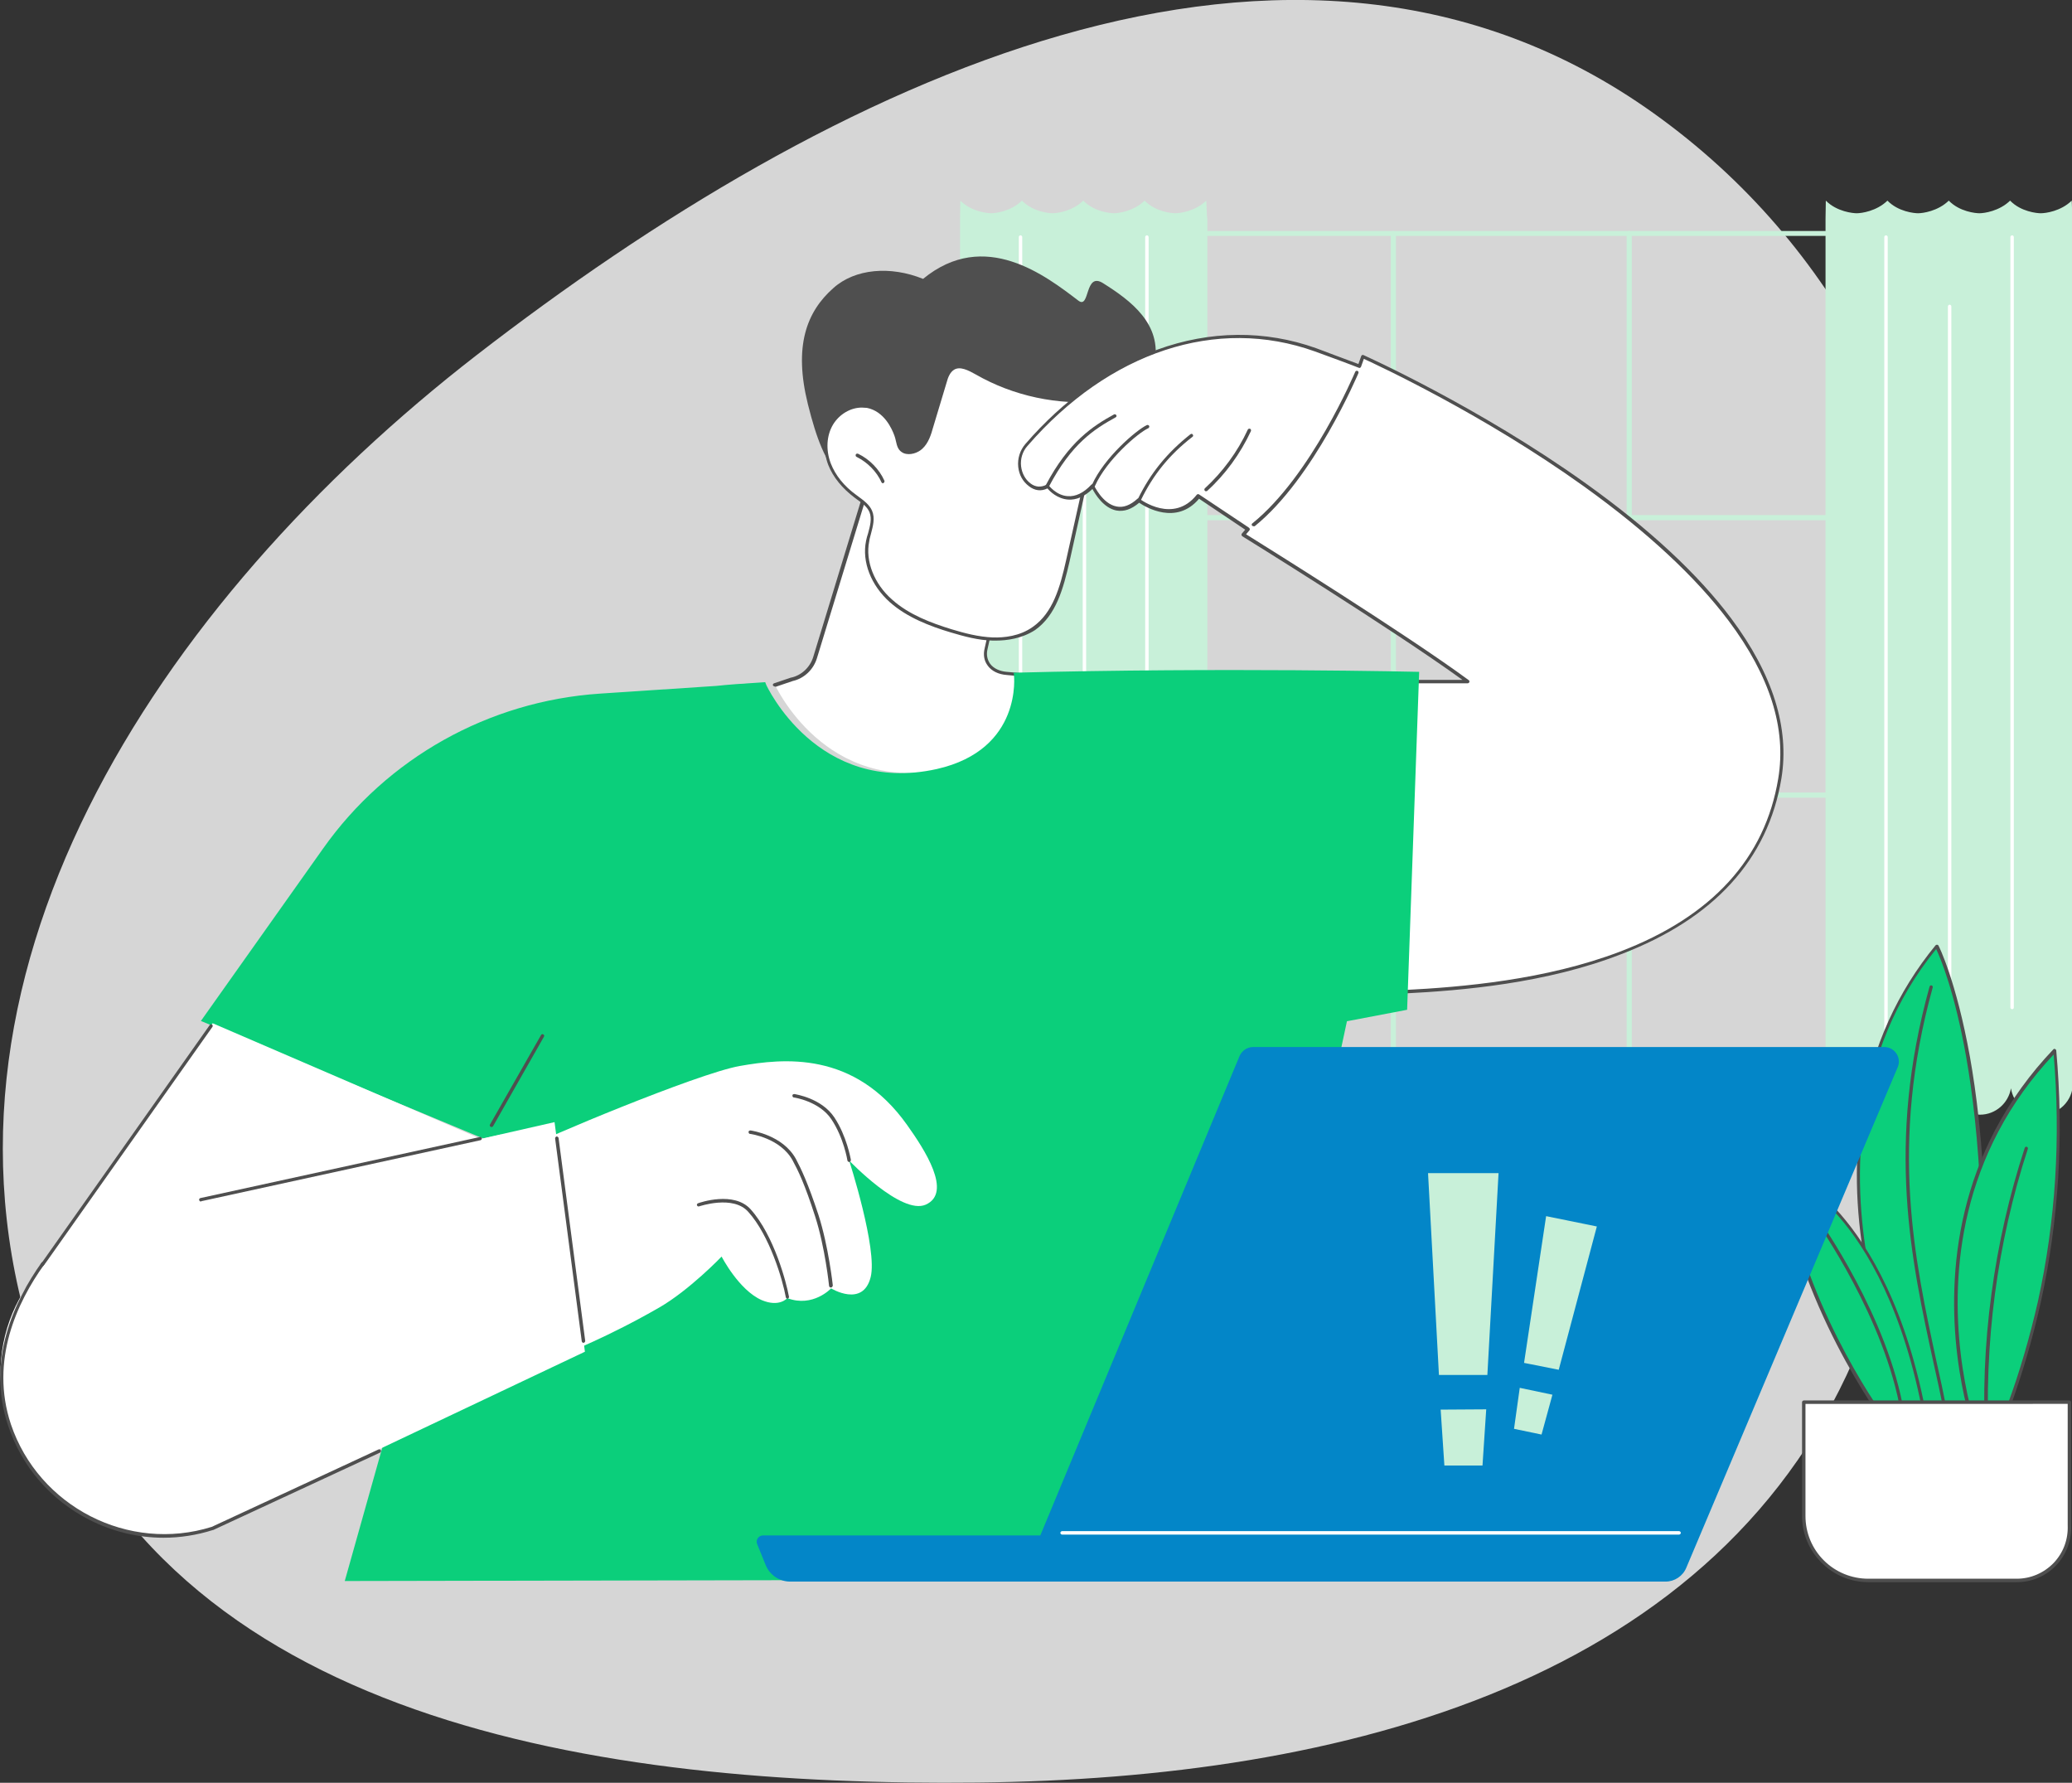 <?xml version="1.0" encoding="utf-8"?>
<!-- Generator: Adobe Illustrator 25.4.1, SVG Export Plug-In . SVG Version: 6.00 Build 0)  -->
<svg version="1.1" id="Layer_1" xmlns="http://www.w3.org/2000/svg" xmlns:xlink="http://www.w3.org/1999/xlink" x="0px" y="0px"
	 viewBox="0 0 723 622" style="enable-background:new 0 0 723 622;" xml:space="preserve">
<rect x="0" y="0" width="723" height="622" fill="#333333" stroke="none"/>
<style type="text/css">
	.st0{fill-rule:evenodd;clip-rule:evenodd;fill:#FFFFFF;fill-opacity:0.8;}
	.st1{clip-path:url(#SVGID_00000142890180776080093370000010489722722569971332_);}
	.st2{fill:#C8F0D9;}
	.st3{fill:#FFFFFF;}
	.st4{fill:#0BCF7B;}
	.st5{fill:#4F4F4F;}
	.st6{fill:#0386C8;}
</style>
<path class="st0" d="M341.3,621.9c126.4-1.3,259.9-34.7,307.8-153c60.1-148.6,57.5-336.8-72.1-429.4C450.8-50.7,289,29,166.3,123.9
	C55.3,209.9-33,342.1,13.8,475.4C58.1,601.2,209.4,623.3,341.3,621.9z"/>
<g>
	<defs>
		<rect id="SVGID_1_" y="70" width="723" height="482"/>
	</defs>
	<clipPath id="SVGID_00000176029644953586929770000010524596061726151581_">
		<use xlink:href="#SVGID_1_"  style="overflow:visible;"/>
	</clipPath>
	<g style="clip-path:url(#SVGID_00000176029644953586929770000010524596061726151581_);">
		<path class="st2" d="M645.9,374.6H411.3c-0.5,0-0.9-0.4-0.9-0.9V81.5c0-0.5,0.4-0.9,0.9-0.9h234.6c0.5,0,0.9,0.4,0.9,0.9v292.2
			C646.8,374.2,646.4,374.6,645.9,374.6z M412.1,372.8H645V82.3H412.1V372.8z"/>
		<path class="st2" d="M645.9,181.5H411.3c-0.5,0-0.9-0.4-0.9-0.9c0-0.5,0.4-0.9,0.9-0.9h234.6c0.5,0,0.9,0.4,0.9,0.9
			C646.8,181.1,646.4,181.5,645.9,181.5z"/>
		<path class="st2" d="M645.9,278.3H411.3c-0.5,0-0.9-0.4-0.9-0.9c0-0.5,0.4-0.9,0.9-0.9h234.6c0.5,0,0.9,0.4,0.9,0.9
			C646.8,277.9,646.4,278.3,645.9,278.3z"/>
		<path class="st2" d="M568.5,374.6c-0.5,0-0.9-0.4-0.9-0.9V81.5c0-0.5,0.4-0.9,0.9-0.9c0.5,0,0.9,0.4,0.9,0.9v292.2
			C569.3,374.2,568.9,374.6,568.5,374.6z"/>
		<path class="st2" d="M486.2,374.6c-0.5,0-0.9-0.4-0.9-0.9V81.5c0-0.5,0.4-0.9,0.9-0.9c0.5,0,0.9,0.4,0.9,0.9v292.2
			C487,374.2,486.7,374.6,486.2,374.6z"/>
		<path class="st2" d="M420.9,70c-3.8,3.7-9.1,4.4-10.8,4.4c-1.3,0-6.9-0.5-10.7-4.4c0,0,0,0,0,0c0,0,0,0,0,0
			c-3.8,3.7-9.1,4.4-10.7,4.4c-1.3,0-6.9-0.5-10.7-4.4c0,0,0,0,0,0c0,0,0,0,0,0c-3.8,3.7-9.1,4.4-10.7,4.4c-1.3,0-6.9-0.5-10.7-4.4
			c0,0,0,0,0,0c0,0,0,0,0,0c-3.8,3.7-9.1,4.4-10.7,4.4c-1.3,0-6.9-0.5-10.8-4.4c0,0.7-0.1,5.9-0.1,6.5V378c0,6,4.9,10.9,10.9,10.9
			c5.4,0,9.9-4,10.7-9.2c0.8,5.2,5.3,9.2,10.8,9.2s9.9-4,10.7-9.2c0.8,5.2,5.3,9.2,10.8,9.2s9.9-4,10.7-9.2
			c0.8,5.2,5.3,9.2,10.8,9.2c6,0,10.9-4.9,10.9-10.9V76.5C421.1,75.9,421,70.5,420.9,70L420.9,70z"/>
		<path class="st3" d="M400.2,352.1c-0.3,0-0.6-0.3-0.6-0.6V82.7c0-0.3,0.3-0.6,0.6-0.6c0.3,0,0.6,0.3,0.6,0.6v268.8
			C400.8,351.9,400.5,352.1,400.2,352.1L400.2,352.1z"/>
		<path class="st3" d="M378.4,371.5c-0.3,0-0.6-0.3-0.6-0.6v-264c0-0.3,0.3-0.6,0.6-0.6c0.3,0,0.6,0.3,0.6,0.6v264
			C379,371.2,378.7,371.5,378.4,371.5L378.4,371.5z"/>
		<path class="st3" d="M356.1,371.5c-0.3,0-0.6-0.3-0.6-0.6V82.7c0-0.3,0.3-0.6,0.6-0.6c0.3,0,0.6,0.3,0.6,0.6v288.1
			C356.7,371.2,356.4,371.5,356.1,371.5L356.1,371.5z"/>
		<path class="st2" d="M722.9,70c-3.8,3.7-9.1,4.4-10.8,4.4c-1.3,0-6.9-0.5-10.7-4.4c0,0,0,0,0,0c0,0,0,0,0,0
			c-3.8,3.7-9.1,4.4-10.7,4.4c-1.3,0-6.9-0.5-10.7-4.4c0,0,0,0,0,0c0,0,0,0,0,0c-3.8,3.7-9.1,4.4-10.7,4.4c-1.3,0-6.9-0.5-10.7-4.4
			c0,0,0,0,0,0c0,0,0,0,0,0c-3.8,3.7-9.1,4.4-10.7,4.4c-1.3,0-6.9-0.5-10.8-4.4c0,0.7-0.1,5.9-0.1,6.5V378c0,6,4.9,10.9,10.9,10.9
			c5.4,0,9.9-4,10.8-9.2c0.8,5.2,5.3,9.2,10.7,9.2s9.9-4,10.8-9.2c0.8,5.2,5.3,9.2,10.7,9.2s9.9-4,10.8-9.2
			c0.8,5.2,5.3,9.2,10.7,9.2c6,0,10.9-4.9,10.9-10.9V76.5C723,75.9,723,70.5,722.9,70L722.9,70z"/>
		<path class="st3" d="M702.1,352.1c-0.3,0-0.6-0.3-0.6-0.6V82.7c0-0.3,0.3-0.6,0.6-0.6c0.3,0,0.6,0.3,0.6,0.6v268.8
			C702.7,351.9,702.4,352.1,702.1,352.1L702.1,352.1z"/>
		<path class="st3" d="M680.3,371.5c-0.3,0-0.6-0.3-0.6-0.6v-264c0-0.3,0.3-0.6,0.6-0.6c0.3,0,0.6,0.3,0.6,0.6v264
			C680.9,371.2,680.7,371.5,680.3,371.5L680.3,371.5z"/>
		<path class="st3" d="M658.1,371.5c-0.3,0-0.6-0.3-0.6-0.6V82.7c0-0.3,0.3-0.6,0.6-0.6c0.3,0,0.6,0.3,0.6,0.6v288.1
			C658.7,371.2,658.4,371.5,658.1,371.5L658.1,371.5z"/>
		<path class="st4" d="M670.4,498.6c0,0-52.9-97.9,5.3-168.5c0,0,24.6,47.1,13.6,168.5H670.4L670.4,498.6z"/>
		<path class="st5" d="M689.4,499.2h-18.9c-0.2,0-0.4-0.1-0.5-0.3c-0.1-0.2-13.3-24.9-19.2-57.9c-3.5-19.4-3.8-37.8-0.9-54.8
			c3.6-21.2,12.2-40.2,25.5-56.4c0.1-0.1,0.3-0.2,0.5-0.2c0.2,0,0.4,0.1,0.5,0.3c0.1,0.1,6.2,12.2,11,38.9
			c4.4,24.6,8.4,67.2,2.7,129.9C689.9,499,689.7,499.2,689.4,499.2L689.4,499.2z M670.8,498h18c5.6-62.4,1.6-104.6-2.7-129.1
			c-4-22.7-9-34.7-10.5-37.8c-29.4,36.2-29.2,79.5-23.8,109.6C657.4,471.6,669.3,495.1,670.8,498z"/>
		<path class="st5" d="M678.6,491.5c-0.3,0-0.5-0.2-0.6-0.5c-1-5.1-2.1-10.1-3.3-15.4c-7.8-35.8-16.7-76.3-1.4-131.4
			c0.1-0.3,0.4-0.5,0.7-0.4c0.3,0.1,0.5,0.4,0.4,0.7c-15.2,54.9-6.3,95.2,1.4,130.9c1.2,5.3,2.3,10.4,3.3,15.5
			c0.1,0.3-0.1,0.6-0.5,0.7C678.7,491.5,678.7,491.5,678.6,491.5L678.6,491.5z"/>
		<path class="st4" d="M717,366.5c-6.8,7.1-14.1,16.3-20.2,28c-21.3,40.4-13.5,81.4-9.8,96.5h13.9c4-10.9,7.8-23.2,10.8-36.8
			C719.2,420,719.2,389.7,717,366.5L717,366.5z"/>
		<path class="st5" d="M700.8,491.5h-13.9c-0.3,0-0.5-0.2-0.6-0.4c-4.9-19.9-10-59,9.9-96.9c5.4-10.2,12.2-19.6,20.3-28.1
			c0.2-0.2,0.4-0.2,0.6-0.1c0.2,0.1,0.4,0.3,0.4,0.5c2.7,29.7,0.9,59.3-5.4,87.9c-2.8,12.5-6.4,24.9-10.8,36.9
			C701.3,491.4,701.1,491.5,700.8,491.5L700.8,491.5z M687.4,490.4h13c4.4-11.8,7.9-24.1,10.7-36.3c6.2-28.1,8-57.1,5.5-86.2
			c-7.7,8.2-14.2,17.2-19.3,26.9C677.7,432,682.6,470.5,687.4,490.4L687.4,490.4z"/>
		<path class="st5" d="M693.4,505.2c-0.3,0-0.6-0.2-0.6-0.6c-1-17.7-0.3-35.6,2.1-53.2c2.3-17.2,6.2-34.4,11.6-50.9
			c0.1-0.3,0.4-0.5,0.7-0.4c0.3,0.1,0.5,0.4,0.4,0.7c-5.4,16.5-9.2,33.5-11.5,50.7c-2.3,17.5-3,35.3-2.1,53
			C694,504.9,693.8,505.2,693.4,505.2C693.4,505.2,693.4,505.2,693.4,505.2L693.4,505.2z"/>
		<path class="st4" d="M621.8,408.4c0,0,36.7,12.5,50.1,86.8h-14.5C657.4,495.1,627.2,454.4,621.8,408.4z"/>
		<path class="st5" d="M671.8,495.7h-14.5c-0.2,0-0.4-0.1-0.5-0.2c-0.3-0.4-30.3-41.4-35.7-87c0-0.2,0.1-0.4,0.2-0.5
			c0.2-0.1,0.4-0.2,0.6-0.1c0.4,0.1,9.5,3.3,20.3,15.7c9.9,11.4,23.3,33,30.2,71.5c0,0.2,0,0.3-0.1,0.5
			C672.2,495.6,672,495.7,671.8,495.7z M657.7,494.5h13.5c-6.9-37.7-19.9-59-29.7-70.2c-8.7-10-16.4-14-19-15.1
			C627.9,452.4,655.2,491.2,657.7,494.5L657.7,494.5z"/>
		<path class="st5" d="M663.9,493.6c-0.3,0-0.5-0.2-0.6-0.5c-5.5-33.1-29.2-66.5-29.4-66.8c-0.2-0.3-0.1-0.6,0.1-0.8
			c0.3-0.2,0.6-0.1,0.8,0.1c0.2,0.3,24.1,33.9,29.6,67.3C664.6,493.2,664.3,493.5,663.9,493.6C664,493.6,664,493.6,663.9,493.6
			L663.9,493.6z"/>
		<path class="st3" d="M629.5,489.2h92.7l0,42.9c0.5,10.5-7.9,19.3-18.4,19.3H652c-12.5,0-22.5-10.1-22.5-22.6L629.5,489.2z"/>
		<path class="st5" d="M703.7,552H652c-6.2,0-12-2.4-16.4-6.8c-4.4-4.4-6.8-10.2-6.8-16.4l0-39.6c0-0.3,0.3-0.6,0.6-0.6h92.7
			c0.2,0,0.3,0.1,0.4,0.2c0.1,0.1,0.2,0.3,0.2,0.4l0,42.9c0.2,5.2-1.6,10.2-5.2,14C713.9,549.9,709,552,703.7,552L703.7,552z
			 M630,489.8l0,39.1c0,5.9,2.3,11.4,6.4,15.5c4.1,4.1,9.7,6.4,15.5,6.4h51.8c4.9,0,9.5-2,12.9-5.5c3.4-3.6,5.1-8.2,4.9-13.2l0-42.3
			L630,489.8L630,489.8z"/>
		<path class="st3" d="M303,168.3l-18.6,60.9c-1.2,3.9-4.3,6.8-8.1,7.7l-5.9,2c0,0,17.6,38.7,59.5,29.3
			c30.1-6.7,26.9-32.9,26.9-32.9l-5.4-0.5c-4.9-0.3-8.4-3.7-7.3-8.7l8.4-37.4C352.4,188.8,314.2,158.1,303,168.3L303,168.3z"/>
		<path class="st5" d="M270.3,239.5c-0.2,0-0.5-0.2-0.6-0.4c-0.1-0.3,0.1-0.6,0.4-0.7l5.9-2c0,0,0,0,0.1,0c3.6-0.8,6.6-3.6,7.7-7.3
			l18.6-60.9c0-0.1,0.1-0.2,0.2-0.3c11.5-10.4,48.6,19.2,50.2,20.5c0.2,0.1,0.3,0.4,0.2,0.6l-8.4,37.4c-0.5,2-0.1,3.8,0.9,5.2
			c1.2,1.6,3.3,2.6,5.8,2.8l5.5,0.5c0.3,0,0.6,0.3,0.5,0.6c0,0.3-0.3,0.6-0.6,0.5l-5.4-0.5c-2.8-0.2-5.2-1.3-6.6-3.2
			c-1.3-1.7-1.7-3.8-1.1-6.2l8.4-37c-3.5-2.7-37.9-29.4-48.3-20.4l-18.6,60.8c-1.2,4.1-4.5,7.2-8.5,8.1l-5.9,2
			C270.4,239.5,270.4,239.5,270.3,239.5L270.3,239.5z"/>
		<path class="st5" d="M402.9,126.8c-3.2,17.5-22.1,26.9-34.4,25c-0.4-0.1-0.9-0.1-1.3-0.2c-0.6,0.7-1.2,1.4-1.9,2
			c-8.2,7.6-22.6,7-32.8,1.8c-4.4,1.9-10.2,4.7-16.7,8.6c-20.8,12.4-28,0.7-33.9-23c-5-20.2-0.5-32.2,8.9-40.5
			c7.6-6.8,19.9-7.8,31.3-3.2c21.5-17.7,42.9-1,54.2,7.6c4.1,3.1,2.1-10.2,8.6-6.1C394.6,104.9,405.5,113,402.9,126.8L402.9,126.8z"
			/>
		<path class="st3" d="M302.6,141.8c-4.8-0.9-9.9,1.8-12.4,6c-2.5,4.2-2.5,9.6-0.8,14.1c1.7,4.6,5.1,8.4,9.1,11.3
			c2,1.5,4.3,2.9,5.3,5.3c1.4,3.3-0.4,6.9-1.1,10.3c-1.6,7.7,2.3,15.7,8.2,20.9c5.8,5.2,13.4,8.1,20.9,10.4
			c4.8,1.5,9.7,2.7,14.7,2.9c5,0.1,10.2-0.9,14.3-3.8c7.4-5.2,9.8-14.8,11.8-23.5c4.2-18.8,8.4-37.5,12.5-56.3
			c-15.3,1.7-31.1-1.6-44.5-9.2c-2.5-1.4-5.6-3.1-8.1-1.6c-1.7,1-2.4,3-2.9,4.9c-1.6,5.2-3.1,10.4-4.7,15.6
			c-0.8,2.6-1.7,5.4-3.7,7.3c-1.4,1.3-3.9,2.2-5.8,1.4c-2.4-1.1-2-3.5-2.8-5.7C311,147.3,307.7,142.8,302.6,141.8L302.6,141.8z"/>
		<path class="st5" d="M347.4,223.5c-0.3,0-0.6,0-0.9,0c-5.2-0.1-10.2-1.5-14.9-2.9c-7-2.1-15-5.1-21.1-10.5
			c-6.6-5.9-9.8-14.1-8.3-21.4c0.2-0.9,0.4-1.8,0.7-2.6c0.7-2.6,1.4-5.1,0.5-7.4c-0.8-1.9-2.6-3.2-4.3-4.4c-0.3-0.2-0.5-0.4-0.8-0.6
			c-4.4-3.3-7.6-7.2-9.3-11.5c-1.9-5-1.6-10.5,0.8-14.6c2.7-4.6,8.2-7.2,13-6.2c6.5,1.3,9.5,7.7,10.4,10.4c0.2,0.7,0.4,1.3,0.5,2
			c0.3,1.6,0.6,2.8,2,3.4c1.6,0.7,3.9-0.1,5.2-1.3c2-1.8,2.8-4.6,3.5-7l4.7-15.6c0.6-2,1.4-4.1,3.2-5.2c2.9-1.7,6.6,0.3,8.7,1.6
			c13.3,7.6,28.9,10.8,44.1,9.2c0.2,0,0.4,0.1,0.5,0.2s0.2,0.3,0.1,0.5l-12.5,56.3c-2.2,9.6-4.7,18.7-12,23.9
			C356.6,222.8,351.3,223.5,347.4,223.5L347.4,223.5z M300.7,142.2c-3.9,0-7.8,2.3-10,5.9c-2.3,3.8-2.6,8.9-0.8,13.6
			c1.6,4.1,4.6,7.9,8.9,11c0.3,0.2,0.5,0.4,0.8,0.6c1.9,1.4,3.8,2.8,4.7,4.9c1.1,2.6,0.3,5.4-0.4,8.1c-0.2,0.8-0.5,1.7-0.6,2.6
			c-1.4,6.8,1.7,14.8,8,20.3c5.9,5.3,13.8,8.2,20.6,10.3c4.6,1.4,9.5,2.7,14.6,2.9c3.8,0.1,9.3-0.4,13.9-3.7
			c7-4.9,9.5-13.8,11.6-23.2l12.4-55.5c-15.2,1.5-30.8-1.8-44-9.4c-2.5-1.4-5.4-2.9-7.5-1.6c-1.4,0.9-2.1,2.6-2.6,4.5l-4.7,15.6
			c-0.7,2.5-1.6,5.5-3.8,7.5c-1.5,1.4-4.3,2.4-6.5,1.5c-2-0.9-2.3-2.6-2.7-4.3c-0.1-0.6-0.3-1.2-0.5-1.8c-0.9-2.5-3.6-8.5-9.6-9.7
			C301.9,142.3,301.3,142.2,300.7,142.2L300.7,142.2z"/>
		<path class="st5" d="M308.1,168.6c-0.2,0-0.4-0.1-0.5-0.3c-1.7-3.8-4.9-7-8.7-8.9c-0.3-0.1-0.4-0.5-0.3-0.8
			c0.1-0.3,0.5-0.4,0.8-0.3c4,1.9,7.4,5.4,9.2,9.4c0.1,0.3,0,0.6-0.3,0.8C308.3,168.6,308.2,168.6,308.1,168.6L308.1,168.6z"/>
		<path class="st3" d="M621,271.8c11.2-77.2-145.3-147.1-145.3-147.1l-1.7,3.2c0,0-13.1-5-14.9-5.6c-37.8-13.5-75.5,3.8-100.9,33.2
			c-3.5,4.1-3.1,10.6,1.1,13.8c1.7,1.3,3.9,1.9,6.3,0.5c0,0,6.8,9.3,15.8-0.1c0,0,6.3,14,16.1,5c0,0,12.2,9.3,20.8-1.5l17.4,11.6
			l-1.7,1.9c0,0,54,33.4,78.3,51.2h-17.6c-3.2,23.7-4.1,91.4-5.2,108.2c3.3-0.1,41.3-0.1,76.1-13.6C591.7,322.3,616.2,305,621,271.8
			L621,271.8z"/>
		<path class="st5" d="M490.1,346.6c-0.3,0-0.6-0.2-0.6-0.6c0-0.3,0.2-0.6,0.6-0.6c19.9-1,49.3-3.5,75.2-13.4
			c32-12.2,50.6-32.5,55.2-60.4c2.9-17.4-2.9-35.8-17.3-55c-11.5-15.3-28.5-31.1-50.5-46.9c-35-25.1-71.8-42.2-76.8-44.5l-1,2.8
			c-0.1,0.1-0.2,0.3-0.3,0.3c-0.1,0.1-0.3,0.1-0.5,0c-0.1-0.1-13.5-5.1-15.3-5.7c-34.3-12.3-71.8,0.1-100.3,33
			c-1.7,1.9-2.5,4.5-2.2,7.1c0.3,2.4,1.4,4.5,3.2,5.9c1.8,1.4,3.7,1.5,5.7,0.5c0.3-0.1,0.6-0.1,0.7,0.2c0,0,2.7,3.6,6.7,3.8
			c2.7,0.2,5.5-1.1,8.2-4c0.1-0.1,0.3-0.2,0.5-0.2c0.2,0,0.3,0.2,0.4,0.3c0,0.1,3,6.6,7.9,7.5c2.3,0.5,4.8-0.4,7.3-2.7
			c0.2-0.2,0.5-0.2,0.7,0c0.5,0.4,11.9,8.8,20-1.4c0.2-0.2,0.5-0.3,0.8-0.1l17.4,11.6c0.1,0.1,0.2,0.2,0.3,0.4c0,0.2,0,0.3-0.1,0.5
			l-1.2,1.4c5.9,3.7,55.4,34.5,77.7,50.9c0.2,0.1,0.3,0.4,0.2,0.7c-0.1,0.2-0.3,0.4-0.6,0.4h-17.1c-0.3,0-0.6-0.3-0.6-0.6
			c0-0.3,0.3-0.6,0.6-0.6h15.3c-24.3-17.6-76.3-49.8-76.8-50.1c-0.1-0.1-0.2-0.2-0.3-0.4c0-0.2,0-0.3,0.1-0.5l1.2-1.4L418.4,174
			c-7.9,9.4-18.7,2.9-20.9,1.4c-2.7,2.3-5.3,3.2-8,2.7c-4.4-0.9-7.3-5.6-8.3-7.5c-2.8,2.7-5.7,3.9-8.5,3.7c-3.8-0.3-6.4-2.9-7.2-3.9
			c-2.2,1.1-4.5,0.8-6.5-0.8c-2.1-1.6-3.4-3.9-3.7-6.7c-0.3-2.9,0.6-5.8,2.5-8c13.3-15.4,29.2-26.7,46-32.9
			c18.4-6.7,37.6-6.9,55.5-0.5c1.6,0.6,12.2,4.6,14.7,5.5l1-2.8c0.1-0.2,0.2-0.3,0.3-0.3c0.1-0.1,0.3-0.1,0.5,0
			c0.4,0.2,40,17.9,77.6,44.8c22.1,15.8,39.2,31.7,50.7,47.1c14.5,19.4,20.4,38.2,17.5,55.8c-4.7,28.3-23.5,48.9-55.9,61.3
			C539.6,343.1,510.1,345.6,490.1,346.6C490.1,346.6,490.1,346.6,490.1,346.6L490.1,346.6z"/>
		<path class="st5" d="M420.8,171.4c-0.2,0-0.3-0.1-0.4-0.2c-0.2-0.2-0.2-0.6,0-0.8c6.2-5.7,11.4-12.7,15-20.5
			c0.1-0.3,0.5-0.4,0.8-0.3c0.3,0.1,0.4,0.5,0.3,0.8c-3.7,7.9-8.9,15.1-15.3,20.9C421.1,171.3,421,171.4,420.8,171.4L420.8,171.4z"
			/>
		<path class="st5" d="M397.7,174.9c-0.1,0-0.2,0-0.3-0.1c-0.3-0.1-0.4-0.5-0.3-0.8c4.4-9,10.2-16.1,18.3-22.5
			c0.3-0.2,0.6-0.2,0.8,0.1c0.2,0.3,0.2,0.6-0.1,0.8c-8,6.2-13.7,13.2-18,22.1C398.1,174.8,397.9,174.9,397.7,174.9z"/>
		<path class="st5" d="M381.6,169.9c-0.1,0-0.2,0-0.2-0.1c-0.3-0.1-0.4-0.5-0.3-0.8c4.2-9.3,15.3-18.9,19.1-20.7
			c0.3-0.1,0.6,0,0.8,0.3c0.1,0.3,0,0.6-0.3,0.8c-3.6,1.6-14.6,11.1-18.6,20.1C382,169.8,381.8,169.9,381.6,169.9z"/>
		<path class="st5" d="M365.4,170.2c-0.1,0-0.2,0-0.3-0.1c-0.3-0.1-0.4-0.5-0.2-0.8c8-15.2,16.5-20.7,23.8-24.7
			c0.3-0.2,0.6,0,0.8,0.2c0.2,0.3,0.1,0.6-0.2,0.8c-7.5,4.1-15.5,9.3-23.3,24.2C365.9,170,365.6,170.2,365.4,170.2L365.4,170.2z"/>
		<path class="st5" d="M437.4,183.6c-0.2,0-0.3-0.1-0.5-0.2c-0.2-0.3-0.2-0.6,0.1-0.8c20.6-16.6,35.7-52.5,35.9-52.9
			c0.1-0.3,0.5-0.4,0.8-0.3c0.3,0.1,0.4,0.5,0.3,0.8c-0.2,0.4-15.4,36.6-36.2,53.4C437.6,183.6,437.5,183.6,437.4,183.6z"/>
		<path class="st4" d="M353.7,234.7c0.1,0.4,0.1,0.7,0.1,0.7s3.2,26.1-26.9,32.9c-41.8,9.3-59.5-29.3-59.5-29.3L267,238
			c-8,0.5-13.4,0.9-17,1.3l-40.7,2.7c-38.7,2.6-74.2,22.4-96.6,54.1l-42.6,60.1l98.5,41l6.3-1.4l-30.6,70.5l-24,85.3l308-0.6
			L470,356.3l21-4l4.2-117.9C495.2,234.4,427.3,232.8,353.7,234.7L353.7,234.7z"/>
		<path class="st5" d="M171.5,393.2c-0.1,0-0.2,0-0.3-0.1c-0.3-0.2-0.4-0.5-0.2-0.8l17.8-31.2c0.2-0.3,0.5-0.4,0.8-0.2
			c0.3,0.2,0.4,0.5,0.2,0.8L172,393C171.9,393.1,171.7,393.2,171.5,393.2L171.5,393.2z"/>
		<path class="st3" d="M130,466.1L14.6,441.4L74.2,357l93.5,40.3L130,466.1z"/>
		<path class="st5" d="M14.6,442c-0.1,0-0.2,0-0.3-0.1c-0.3-0.2-0.3-0.5-0.1-0.8l59-83.5c0.2-0.3,0.5-0.3,0.8-0.1
			c0.3,0.2,0.3,0.5,0.1,0.8l-59,83.5C14.9,441.9,14.7,442,14.6,442L14.6,442z"/>
		<path class="st3" d="M185.6,399.7c1.5-1.5,57.7-25.2,72.6-27.8c14.9-2.6,39.9-5.5,58.4,20.7c5.9,8.3,15.9,23.5,6.4,27.7
			c-8.5,3.7-26.7-15.4-26.7-15.4s10,31,7.5,40.7c-2.7,10.7-13.8,3.9-13.8,3.9s-6.3,6.8-15.3,3.4c0,0-2.7,3.3-8.9,0.7
			c-8-3.5-14-15.2-14-15.2s-11.2,11.7-21.8,17.8c-17.7,10.2-32.6,16-32.6,16L185.6,399.7L185.6,399.7z"/>
		<path class="st5" d="M274.8,453.1c-0.3,0-0.5-0.2-0.6-0.5c-1.1-6.2-5.7-21.6-13.1-29.8c-5.3-6-17.1-1.9-17.2-1.9
			c-0.3,0.1-0.6-0.1-0.7-0.4c-0.1-0.3,0.1-0.6,0.4-0.7c0.5-0.2,12.6-4.4,18.4,2.2c8.1,9.1,12.4,25.4,13.3,30.4
			c0.1,0.3-0.2,0.6-0.5,0.7C274.9,453.1,274.9,453.1,274.8,453.1L274.8,453.1z"/>
		<path class="st5" d="M289.9,449.2c-0.3,0-0.5-0.2-0.6-0.5c0-0.1-1.4-13.6-4.9-24.4c-3.6-11.2-5.9-15.9-7.8-19.4
			c-4.3-7.9-14.8-9.3-14.9-9.3c-0.3,0-0.5-0.3-0.5-0.7c0-0.3,0.3-0.5,0.7-0.5c0.5,0.1,11.2,1.6,15.8,9.9c1.9,3.6,4.2,8.4,7.9,19.6
			c3.5,10.9,5,24.5,5,24.6C290.5,448.9,290.3,449.2,289.9,449.2C289.9,449.2,289.9,449.2,289.9,449.2L289.9,449.2z"/>
		<path class="st5" d="M296.3,405.4c-0.3,0-0.5-0.2-0.6-0.5c0-0.1-1.3-8-5.6-14.4c-4.2-6.3-13-7.6-13.1-7.6c-0.3,0-0.5-0.3-0.5-0.7
			c0-0.3,0.3-0.5,0.7-0.5c0.4,0.1,9.4,1.4,13.9,8.1c4.4,6.6,5.7,14.5,5.8,14.8C296.9,405.1,296.7,405.4,296.3,405.4
			C296.3,405.4,296.3,405.4,296.3,405.4L296.3,405.4z"/>
		<path class="st3" d="M193.5,391.5l10.6,80.1L74.1,533.2c-29.5,9.3-61-6.8-70.9-36.1c-10.4-30.9,7-62.5,38.5-71.1L193.5,391.5
			L193.5,391.5z"/>
		<path class="st5" d="M57.1,536.5c-8.9,0-17.8-2.1-26-6.3c-13.5-6.9-23.5-18.5-28.3-32.9c-7.6-22.7,2.2-43.4,11.7-56.8
			c0.2-0.3,0.6-0.3,0.8-0.1c0.3,0.2,0.3,0.6,0.1,0.8C6,454.3-3.6,474.6,3.8,496.9c9.7,28.8,41.1,44.9,70.1,35.8l58.2-27
			c0.3-0.1,0.6,0,0.8,0.3c0.1,0.3,0,0.6-0.3,0.8l-58.2,27c0,0,0,0-0.1,0C68.7,535.6,62.8,536.5,57.1,536.5L57.1,536.5z"/>
		<path class="st5" d="M203.6,468.5c-0.3,0-0.5-0.2-0.6-0.5l-9.3-70.8c0-0.3,0.2-0.6,0.5-0.7c0.3,0,0.6,0.2,0.7,0.5l9.3,70.8
			C204.2,468.2,204,468.4,203.6,468.5C203.6,468.5,203.6,468.5,203.6,468.5L203.6,468.5z"/>
		<path class="st5" d="M70.1,419.2c-0.3,0-0.5-0.2-0.6-0.5c-0.1-0.3,0.1-0.6,0.4-0.7l97.5-21.3c0.3-0.1,0.6,0.1,0.7,0.4
			c0.1,0.3-0.1,0.6-0.4,0.7l-97.5,21.3C70.2,419.2,70.2,419.2,70.1,419.2L70.1,419.2z"/>
		<path class="st6" d="M266.2,535.7h96.8l69.5-167.2c0.8-1.9,2.7-3.2,4.7-3.2h220.3c3.6,0,6.1,3.7,4.7,7l-73.8,174.7
			c-1.2,2.9-4.1,4.8-7.2,4.8H275.7c-3.7,0-7.1-2.3-8.5-5.7l-3-7.4C263.6,537.3,264.7,535.7,266.2,535.7L266.2,535.7z"/>
		<path class="st3" d="M585.9,535.4H370.6c-0.3,0-0.6-0.3-0.6-0.6c0-0.3,0.3-0.6,0.6-0.6h215.3c0.3,0,0.6,0.3,0.6,0.6
			C586.5,535.1,586.2,535.4,585.9,535.4z"/>
		<path class="st2" d="M543.9,477.9l13.3-50l-17.7-3.6l-7.7,51.2L543.9,477.9z"/>
		<path class="st2" d="M530.3,484.2l-2,14.3l9.6,2l3.8-13.9L530.3,484.2z"/>
		<path class="st2" d="M519,479.7l3.9-70.4l-24.6,0l3.8,70.4L519,479.7z"/>
		<path class="st2" d="M502.7,491.8l1.3,19.5l13.3,0l1.3-19.6L502.7,491.8z"/>
	</g>
</g>
</svg>
